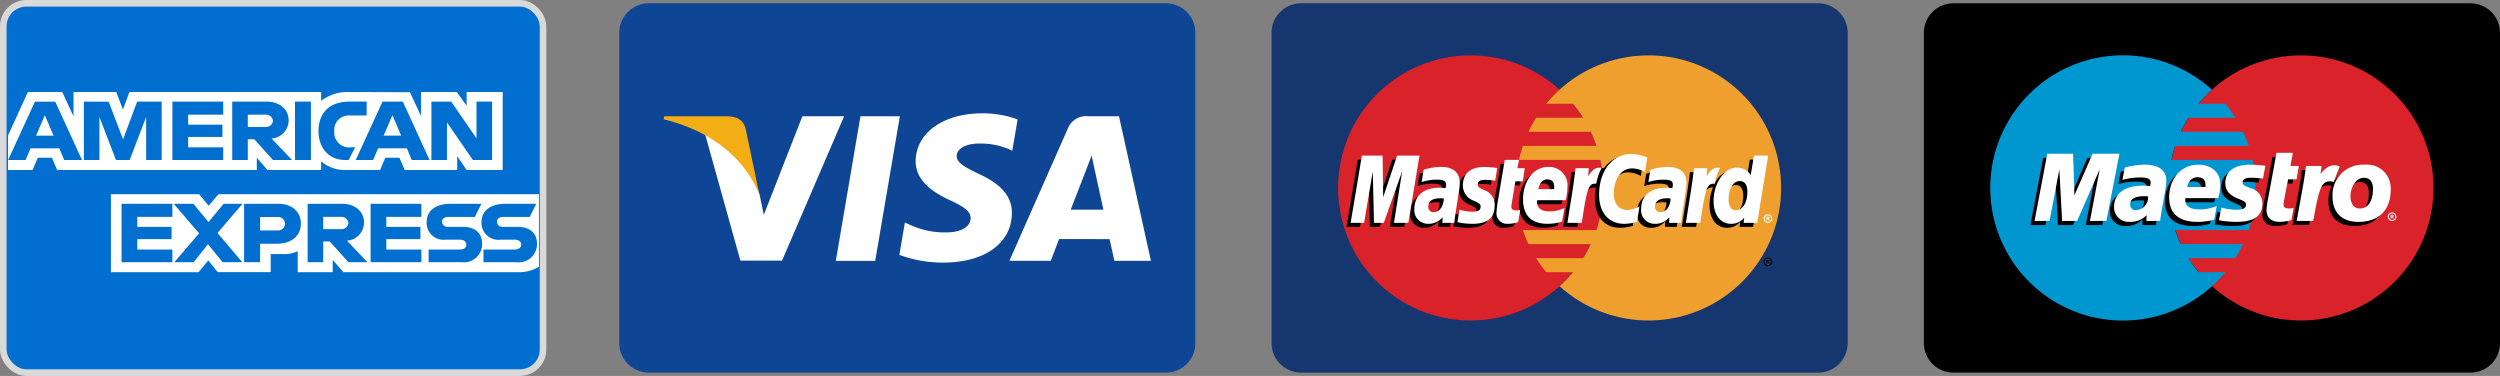 <?xml version="1.0" encoding="UTF-8"?> <svg xmlns="http://www.w3.org/2000/svg" width="379.082" height="57" viewBox="0 0 379.082 57"><rect x="0" y="0" width="379.082" height="57" fill="#808080" stroke="none"/><g id="pay-icon" transform="translate(19880.133 -9629.5)"><g id="amex-svgrepo-com" transform="translate(-19880.133 9629.5)"><rect id="Rectangle_101" data-name="Rectangle 101" width="81.846" height="56" rx="3.5" transform="translate(0.5 0.5)" fill="#006fcf" stroke="#d9d9d9" stroke-width="1"></rect><path id="Tracé_793" data-name="Tracé 793" d="M16.6,37.186V25.363H29.986l1.436,1.751,1.484-1.751H81.5V36.371a5.865,5.865,0,0,1-2.741.815H51.853l-1.619-1.864v1.864H44.926V34a4.7,4.7,0,0,1-2.292.444H40.828v2.738H32.793L31.359,35.4,29.9,37.186ZM1,16.451,4.012,9.869H9.221l1.709,3.687V9.869h6.475l1.018,2.665.986-2.665H48.479v1.34a6.5,6.5,0,0,1,4.039-1.34L61.95,9.9l1.68,3.639V9.869h5.419l1.491,2.09V9.869h5.469V21.693H70.541l-1.429-2.1v2.1H61.149l-.8-1.864h-2.14l-.788,1.864h-5.4a5.5,5.5,0,0,1-3.542-1.312v1.312H40.338l-1.616-1.864v1.864H8.45l-.8-1.864H5.516l-.794,1.864H1Zm.016,3.729,4.063-8.853h3.08l4.059,8.853h-2.7l-.746-1.773H4.41l-.75,1.773ZM7.91,16.485l-1.328-3.1-1.332,3.1ZM12.5,20.179V11.325l3.759.013,2.186,5.708,2.134-5.721H24.3v8.853H21.943V13.655l-2.5,6.524H17.369l-2.51-6.524v6.524Zm13.423,0V11.325h7.706v1.98h-5.32V14.82h5.2v1.864h-5.2v1.573h5.32v1.922Zm9.073,0V11.327h5.255c1.741,0,3.3,1.009,3.3,2.872a2.772,2.772,0,0,1-2.591,2.719l3.107,3.262H41.181l-2.832-3.145h-.994V20.18Zm5.061-6.873h-2.7v1.864h2.735a1.044,1.044,0,0,0,1.084-.932A1.059,1.059,0,0,0,40.054,13.307Zm6.871,6.871H44.514V11.325h2.411Zm5.717,0h-.521c-2.518,0-4.047-1.859-4.047-4.39,0-2.593,1.512-4.463,4.692-4.463h2.61v2.1H52.672a2.185,2.185,0,0,0-2.2,2.388,2.244,2.244,0,0,0,2.548,2.435h.621Zm1.076,0,4.063-8.853h3.08L64.92,20.18h-2.7l-.746-1.773H57.113l-.75,1.773Zm6.894-3.695-1.328-3.1-1.332,3.1ZM65.2,20.179V11.325h3l3.834,5.563V11.325h2.362v8.853H71.488l-3.931-5.708v5.708ZM18.214,35.672V26.819H25.92V28.8H20.6v1.514h5.2v1.864H20.6V33.75h5.32v1.922Zm37.76,0V26.819H63.68V28.8H58.36v1.514h5.171v1.864H58.36V33.75h5.32v1.922Zm-29.754,0L29.971,31.3,26.13,26.819h2.975l2.288,2.77,2.3-2.77h2.859l-3.791,4.427,3.759,4.427H33.54l-2.221-2.727-2.167,2.727Zm10.576,0V26.82h5.216c2.14,0,3.391,1.293,3.391,2.978,0,2.034-1.594,3.08-3.7,3.08H39.219v2.8Zm5.042-6.851H39.219v2.039h2.61A1.062,1.062,0,0,0,43,29.842,1.039,1.039,0,0,0,41.837,28.822Zm4.591,6.85V26.819h5.255c1.741,0,3.3,1.009,3.3,2.872a2.772,2.772,0,0,1-2.591,2.719L55.5,35.672H52.615l-2.831-3.145H48.79v3.145ZM51.489,28.8h-2.7v1.864h2.734a1.044,1.044,0,0,0,1.084-.932A1.059,1.059,0,0,0,51.489,28.8Zm13.284,6.873V33.75H69.5c.7,0,1-.354,1-.743,0-.372-.3-.749-1-.749H67.364a2.563,2.563,0,0,1-2.89-2.652c0-1.42.947-2.789,3.705-2.789h4.6l-.994,1.992H67.806c-.76,0-.994.374-.994.731a.8.8,0,0,0,.87.772h2.237c2.069,0,2.967,1.1,2.967,2.541a2.747,2.747,0,0,1-3.08,2.818Zm8.321,0V33.75h4.726c.7,0,1-.354,1-.743,0-.372-.3-.749-1-.749H75.685a2.563,2.563,0,0,1-2.89-2.652c0-1.42.947-2.789,3.705-2.789h4.6L80.1,28.811H76.127c-.76,0-.994.374-.994.731a.8.8,0,0,0,.87.772H78.24c2.069,0,2.967,1.1,2.967,2.541a2.747,2.747,0,0,1-3.08,2.818Z" transform="translate(0.218 4.084)" fill="#fff" fill-rule="evenodd"></path></g><g id="visa-svgrepo-com" transform="translate(-19786.234 9630)"><path id="Tracé_797" data-name="Tracé 797" d="M4.48,0h78.4a4.48,4.48,0,0,1,4.48,4.48V51.52A4.48,4.48,0,0,1,82.88,56H4.48A4.48,4.48,0,0,1,0,51.52V4.48A4.48,4.48,0,0,1,4.48,0Z" fill="#0e4595"></path><path id="Tracé_798" data-name="Tracé 798" d="M136.021,171.341l3.736-21.925h5.976l-3.739,21.925Zm27.564-21.452a15.434,15.434,0,0,0-5.356-.921c-5.905,0-10.065,2.974-10.1,7.236-.033,3.151,2.97,4.908,5.236,5.957,2.326,1.075,3.108,1.76,3.1,2.72-.015,1.47-1.858,2.141-3.575,2.141a12.529,12.529,0,0,1-5.625-1.151l-.77-.348-.839,4.908a18.922,18.922,0,0,0,6.657,1.17c6.282,0,10.36-2.94,10.407-7.491.022-2.494-1.57-4.392-5.018-5.957-2.089-1.014-3.368-1.691-3.355-2.718,0-.911,1.083-1.886,3.422-1.886a11.029,11.029,0,0,1,4.473.84l.535.253.81-4.752m15.379-.473h-4.618a2.973,2.973,0,0,0-3.129,1.818l-8.875,20.093h6.275s1.026-2.7,1.258-3.295c.686,0,6.782.009,7.654.009.179.768.727,3.285.727,3.285H183.8l-4.837-21.912Zm-7.327,14.158c.494-1.263,2.381-6.129,2.381-6.129-.035.058.49-1.269.792-2.093l.4,1.89s1.145,5.234,1.384,6.331Zm-40.69-14.158L125.1,164.368l-.624-3.039c-1.089-3.5-4.483-7.3-8.277-9.2l5.35,19.174,6.323-.007,9.408-21.884h-6.33" transform="translate(-103.183 -132.284)" fill="#fff"></path><path id="Tracé_799" data-name="Tracé 799" d="M69.911,152.956H60.274l-.076.456c7.5,1.815,12.458,6.2,14.517,11.47l-2.1-10.076c-.362-1.388-1.411-1.8-2.709-1.851" transform="translate(-53.456 -135.825)" fill="#f2ae14"></path></g><g id="mastercard-svgrepo-com" transform="translate(-19687.322 9630)"><path id="Tracé_801" data-name="Tracé 801" d="M4.48,0h78.4a4.48,4.48,0,0,1,4.48,4.48V51.52A4.48,4.48,0,0,1,82.88,56H4.48A4.48,4.48,0,0,1,0,51.52V4.48A4.48,4.48,0,0,1,4.48,0Z" transform="translate(0 0)" fill="#16366f"></path><path id="Tracé_802" data-name="Tracé 802" d="M130.209,90.6A20.1,20.1,0,1,1,110.1,70.5a20.1,20.1,0,0,1,20.105,20.1" transform="translate(-79.92 -62.604)" fill="#d9222a"></path><path id="Tracé_803" data-name="Tracé 803" d="M354.675,70.5a20.03,20.03,0,0,0-13.5,5.2,20.434,20.434,0,0,0-2.03,2.128h4.062a20.373,20.373,0,0,1,1.533,2.129h-7.127a20.052,20.052,0,0,0-1.158,2.129H345.9a20.079,20.079,0,0,1,.851,2.128H335.607a19.835,19.835,0,0,0-.584,2.129h12.313a20.214,20.214,0,0,1-.584,10.643H335.607a19.872,19.872,0,0,0,.851,2.129H345.9a20.149,20.149,0,0,1-1.159,2.129h-7.126a20.328,20.328,0,0,0,1.533,2.128h4.061a20.087,20.087,0,0,1-2.031,2.129,20.1,20.1,0,1,0,13.5-35.005" transform="translate(-297.5 -62.6)" fill="#ee9f2d"></path><path id="Tracé_804" data-name="Tracé 804" d="M164.7,222.446a.649.649,0,1,1,.649.649A.649.649,0,0,1,164.7,222.446Zm.649.494a.493.493,0,0,0,0-.987h0a.493.493,0,0,0-.493.492h0a.493.493,0,0,0,.493.494Zm-.088-.208h-.133v-.571h.241a.26.26,0,0,1,.146.028.172.172,0,0,1,.072.143.156.156,0,0,1-.1.147l.1.252h-.147l-.087-.226h-.1v.226Zm0-.324h.074a.166.166,0,0,0,.081-.011.077.077,0,0,0,.033-.065.071.071,0,0,0-.032-.058.168.168,0,0,0-.085-.011h-.071Zm-49.672-8.967a3.651,3.651,0,0,0-.487-.034c-1.237,0-1.863.424-1.863,1.262a.762.762,0,0,0,.783.845C114.908,215.514,115.549,214.668,115.587,213.441Zm1.587,3.7h-1.808l.042-.86a2.738,2.738,0,0,1-2.288,1,2.04,2.04,0,0,1-1.994-2.266c0-2.019,1.411-3.2,3.832-3.2a7.4,7.4,0,0,1,.889.064,2.033,2.033,0,0,0,.085-.538c0-.55-.38-.755-1.4-.755a7.234,7.234,0,0,0-2.31.373c.023-.138.3-1.866.3-1.866a8.706,8.706,0,0,1,2.612-.439c1.874,0,2.867.841,2.865,2.432a10.6,10.6,0,0,1-.177,1.643C117.636,213.934,117.23,216.509,117.174,217.137Zm-6.962,0H108.03l1.25-7.84-2.792,7.84H105l-.184-7.795-1.314,7.795H101.46l1.707-10.2H106.3l.19,5.708,1.914-5.708H111.9l-1.688,10.2m39.758-3.7a3.633,3.633,0,0,0-.486-.034c-1.237,0-1.863.424-1.863,1.262a.762.762,0,0,0,.782.845C149.292,215.514,149.933,214.668,149.97,213.441Zm1.589,3.7H149.75l.041-.86a2.738,2.738,0,0,1-2.287,1,2.04,2.04,0,0,1-1.994-2.266c0-2.019,1.41-3.2,3.832-3.2a7.385,7.385,0,0,1,.889.064,2.038,2.038,0,0,0,.085-.538c0-.55-.38-.755-1.4-.755a7.246,7.246,0,0,0-2.311.373c.023-.138.3-1.866.3-1.866a8.7,8.7,0,0,1,2.611-.439c1.875,0,2.868.841,2.866,2.432a10.6,10.6,0,0,1-.177,1.643c-.188,1.2-.6,3.776-.651,4.4Zm-24.684-.126a4.983,4.983,0,0,1-1.568.269,1.6,1.6,0,0,1-1.725-1.822,19.1,19.1,0,0,1,.3-2.211c.126-.775.946-5.659.946-5.659H127l-.253,1.255h1.31l-.3,1.993h-1.315c-.252,1.577-.611,3.542-.615,3.8,0,.428.228.614.747.614a1.767,1.767,0,0,0,.589-.078l-.289,1.836m6.652-.067a7.405,7.405,0,0,1-2.226.336c-2.428,0-3.695-1.271-3.695-3.7,0-2.835,1.611-4.922,3.8-4.922a2.771,2.771,0,0,1,2.931,3,8.914,8.914,0,0,1-.267,2.04h-4.32c-.146,1.2.624,1.7,1.886,1.7a5.136,5.136,0,0,0,2.256-.522Zm-1.219-4.917c.012-.173.23-1.48-1.009-1.48-.691,0-1.185.527-1.387,1.48Zm-13.823-.562a2.421,2.421,0,0,0,1.662,2.316c.884.415,1.021.539,1.021.915,0,.517-.39.75-1.254.75a6.142,6.142,0,0,1-1.955-.327s-.287,1.828-.3,1.915a10.066,10.066,0,0,0,2.271.245c2.3,0,3.366-.877,3.366-2.772a2.27,2.27,0,0,0-1.539-2.311c-.915-.42-1.02-.514-1.02-.9,0-.448.363-.677,1.068-.677a11.967,11.967,0,0,1,1.568.125l.311-1.924a14.793,14.793,0,0,0-1.921-.162c-2.442,0-3.287,1.275-3.279,2.807m25.658-2.589a4.166,4.166,0,0,1,1.95.551l.357-2.213a6.407,6.407,0,0,0-2.4-.862,4.346,4.346,0,0,0-3.564,1.921c-1.267-.42-1.787.428-2.426,1.273l-.567.132a4.182,4.182,0,0,0,.069-.834h-2c-.274,2.567-.759,5.167-1.139,7.736l-.1.557H136.5c.364-2.368.564-3.884.686-4.91l.822-.457c.123-.457.507-.611,1.279-.593a9.292,9.292,0,0,0-.155,1.7c0,2.713,1.464,4.4,3.814,4.4a6.845,6.845,0,0,0,1.929-.3l.384-2.325a4.244,4.244,0,0,1-1.855.524c-1.269,0-2.036-.937-2.036-2.485,0-2.246,1.142-3.82,2.771-3.82" transform="translate(-90.097 -183.24)"></path><path id="Tracé_805" data-name="Tracé 805" d="M115.816,216.395h-2.183l1.251-7.839-2.792,7.839h-1.488l-.184-7.794-1.314,7.794h-2.043l1.707-10.2h3.138l.088,6.313,2.117-6.313h3.39l-1.688,10.2" transform="translate(-95.073 -183.104)" fill="#fff"></path><path id="Tracé_806" data-name="Tracé 806" d="M565.591,211.6l-.484,2.947a2.731,2.731,0,0,0-2.085-1.354,3.381,3.381,0,0,0-2.76,2.064,18.107,18.107,0,0,1-1.859-.511v.008a12.275,12.275,0,0,0,.1-1.248h-2c-.273,2.567-.758,5.167-1.138,7.736l-.1.557h2.183q.442-2.872.687-4.766c.746-.674,1.119-1.262,1.873-1.223a7.108,7.108,0,0,0-.529,2.69c0,2.073,1.049,3.441,2.636,3.441a2.572,2.572,0,0,0,2.012-.915l-.1.771h2.065l1.662-10.2Zm-2.729,8.281c-.743,0-1.118-.55-1.118-1.635,0-1.63.7-2.786,1.693-2.786.75,0,1.156.572,1.156,1.625C564.592,218.73,563.879,219.882,562.862,219.882Z" transform="translate(-493.069 -187.901)"></path><path id="Tracé_807" data-name="Tracé 807" d="M197.825,210.68a3.662,3.662,0,0,0-.487-.034c-1.237,0-1.863.424-1.863,1.262a.762.762,0,0,0,.782.845C197.147,212.753,197.788,211.907,197.825,210.68Zm1.588,3.694h-1.808l.041-.858a2.742,2.742,0,0,1-2.287,1,2.04,2.04,0,0,1-1.994-2.266c0-2.02,1.41-3.2,3.832-3.2a7.346,7.346,0,0,1,.889.064,2.038,2.038,0,0,0,.085-.538c0-.55-.38-.754-1.4-.754a7.29,7.29,0,0,0-2.31.372c.023-.137.3-1.863.3-1.863a8.671,8.671,0,0,1,2.612-.44c1.875,0,2.868.842,2.866,2.431a10.684,10.684,0,0,1-.177,1.644C199.875,211.172,199.469,213.748,199.413,214.374Zm29.275-9.922-.357,2.214a4.17,4.17,0,0,0-1.95-.551c-1.63,0-2.772,1.574-2.772,3.82,0,1.548.768,2.484,2.036,2.484a4.233,4.233,0,0,0,1.854-.524l-.383,2.324a6.8,6.8,0,0,1-1.929.3c-2.349,0-3.814-1.689-3.814-4.4,0-3.646,2.023-6.194,4.915-6.194a7.57,7.57,0,0,1,2.4.53m3.522,6.228a3.655,3.655,0,0,0-.487-.034c-1.237,0-1.863.424-1.863,1.262a.762.762,0,0,0,.782.845C231.531,212.753,232.172,211.907,232.21,210.68Zm1.588,3.694h-1.809l.041-.858a2.742,2.742,0,0,1-2.287,1,2.04,2.04,0,0,1-1.994-2.266c0-2.02,1.411-3.2,3.832-3.2a7.35,7.35,0,0,1,.889.064,2.054,2.054,0,0,0,.085-.538c0-.55-.38-.754-1.4-.754a7.292,7.292,0,0,0-2.31.372c.023-.137.3-1.863.3-1.863a8.668,8.668,0,0,1,2.611-.44c1.875,0,2.868.842,2.865,2.431a10.535,10.535,0,0,1-.177,1.644C234.26,211.172,233.852,213.748,233.8,214.374Zm-24.684-.126a4.991,4.991,0,0,1-1.568.27,1.6,1.6,0,0,1-1.725-1.822,19.168,19.168,0,0,1,.3-2.211c.125-.776.946-5.66.946-5.66h2.169l-.253,1.256H210.1l-.3,1.992h-1.117c-.252,1.578-.612,3.541-.616,3.8,0,.429.229.614.747.614a1.768,1.768,0,0,0,.588-.077l-.289,1.835m6.652-.066a7.42,7.42,0,0,1-2.227.336c-2.429,0-3.695-1.271-3.695-3.7,0-2.836,1.611-4.922,3.8-4.922a2.771,2.771,0,0,1,2.931,3,8.935,8.935,0,0,1-.267,2.04h-4.32c-.146,1.2.624,1.7,1.886,1.7a5.122,5.122,0,0,0,2.255-.524Zm-1.22-4.918c.013-.172.231-1.48-1.009-1.48-.691,0-1.185.528-1.386,1.48Zm-13.823-.56a2.422,2.422,0,0,0,1.662,2.316c.884.415,1.021.539,1.021.915,0,.517-.39.75-1.253.75a6.15,6.15,0,0,1-1.956-.327s-.286,1.828-.3,1.915a10.122,10.122,0,0,0,2.271.245c2.3,0,3.367-.877,3.367-2.772A2.27,2.27,0,0,0,204,209.435c-.915-.421-1.021-.513-1.021-.9,0-.448.363-.678,1.069-.678a12.013,12.013,0,0,1,1.568.126l.31-1.924A14.778,14.778,0,0,0,204,205.9c-2.442,0-3.287,1.274-3.28,2.807m44.626,5.67h-2.065l.1-.772a2.57,2.57,0,0,1-2.012.916c-1.587,0-2.635-1.368-2.635-3.441,0-2.759,1.626-5.084,3.551-5.084a2.462,2.462,0,0,1,2.084,1.131l.484-2.947h2.153Zm-3.219-1.916c1.016,0,1.73-1.152,1.73-2.795,0-1.053-.407-1.625-1.156-1.625-.99,0-1.693,1.156-1.693,2.786C241.011,211.909,241.387,212.458,242.13,212.458Zm-6.366-6.376c-.273,2.567-.759,5.167-1.138,7.735l-.1.557h2.183c.781-5.071.97-6.061,2.194-5.937a8.152,8.152,0,0,1,.829-2.406c-.914-.19-1.425.326-2.093,1.308a7.494,7.494,0,0,0,.13-1.257h-2m-17.967,0c-.274,2.567-.759,5.167-1.139,7.735l-.1.557h2.184c.78-5.071.968-6.061,2.192-5.937a8.207,8.207,0,0,1,.829-2.406c-.913-.19-1.424.326-2.092,1.308a7.6,7.6,0,0,0,.13-1.257h-2m28.512,7.643a.649.649,0,0,1,1.3,0v0a.649.649,0,1,1-1.3,0Zm.649.493a.493.493,0,0,0,.493-.493h0a.493.493,0,0,0-.493-.494h0a.493.493,0,1,0,0,.987Zm-.088-.209h-.133v-.569h.241a.263.263,0,0,1,.145.028.172.172,0,0,1,.073.143.156.156,0,0,1-.1.148l.105.25h-.148l-.087-.225h-.1v.225h0Zm0-.323h.073a.17.17,0,0,0,.082-.011.078.078,0,0,0,.033-.066.075.075,0,0,0-.032-.059.189.189,0,0,0-.085-.01h-.07v.145Z" transform="translate(-171.708 -181.083)" fill="#fff"></path></g><g id="maestro-svgrepo-com" transform="translate(-19588.41 9630)"><path id="Tracé_808" data-name="Tracé 808" d="M4.48,0h78.4a4.48,4.48,0,0,1,4.48,4.48V51.52A4.48,4.48,0,0,1,82.88,56H4.48A4.48,4.48,0,0,1,0,51.52V4.48A4.48,4.48,0,0,1,4.48,0Z"></path><path id="Tracé_809" data-name="Tracé 809" d="M371.244,90.605a20.1,20.1,0,1,1-20.1-20.105,20.1,20.1,0,0,1,20.1,20.105" transform="translate(-293.964 -62.604)" fill="#d9222a"></path><path id="Tracé_810" data-name="Tracé 810" d="M121.564,103.368a19.91,19.91,0,0,1-1.531-2.129h7.124a20.007,20.007,0,0,0,1.158-2.129h-9.441a19.98,19.98,0,0,1-.851-2.128h11.141a20.245,20.245,0,0,0,.582-10.637h-12.3a19.979,19.979,0,0,1,.583-2.129h11.137a20.3,20.3,0,0,0-.85-2.128h-9.436a20.243,20.243,0,0,1,1.158-2.129h7.12a20.335,20.335,0,0,0-1.531-2.127h-4.057A20.288,20.288,0,0,1,123.6,75.7a20.11,20.11,0,1,0,2.031,27.666h-4.062" transform="translate(-79.915 -62.601)" fill="#0097d0"></path><path id="Tracé_811" data-name="Tracé 811" d="M202.668,223.936a.649.649,0,1,1,.65.65.649.649,0,0,1-.65-.65Zm.65.494a.493.493,0,0,0,.493-.492h0a.492.492,0,0,0-.492-.492h0a.493.493,0,0,0-.494.492h0a.493.493,0,0,0,.493.494Zm-.088-.209H203.1v-.57h.241a.259.259,0,0,1,.146.029.172.172,0,0,1,.072.142.155.155,0,0,1-.1.147l.1.252h-.147l-.087-.225h-.1v.225Zm0-.323h.074a.169.169,0,0,0,.081-.011.08.08,0,0,0,.034-.066.074.074,0,0,0-.032-.058.179.179,0,0,0-.085-.011h-.071Zm-31.768-5.735a9.765,9.765,0,0,1-2.568.337c-2.8,0-4.261-1.279-4.261-3.719,0-2.851,1.858-4.949,4.379-4.949,2.063,0,3.38,1.176,3.38,3.018a7.844,7.844,0,0,1-.308,2.049H167.1c-.177,1.191.693,1.714,2.174,1.714a6.654,6.654,0,0,0,2.579-.517Zm-1.34-4.945c0-.18.277-1.46-1.165-1.488-.8,0-1.367.529-1.6,1.488Zm3.028-.559c0,1.053.593,1.781,1.941,2.322,1.03.422,1.193.544,1.193.921,0,.522-.456.762-1.466.756a8.338,8.338,0,0,1-2.269-.324l-.362,1.921a14.471,14.471,0,0,0,2.649.245c2.691,0,3.933-.881,3.933-2.785a2.3,2.3,0,0,0-1.8-2.32c-1.068-.427-1.194-.519-1.194-.905,0-.454.423-.683,1.249-.683a16.654,16.654,0,0,1,1.834.124l.365-1.931a19.658,19.658,0,0,0-2.248-.166c-2.85,0-3.837,1.284-3.828,2.826m-9.883,5.7h-2.09l.05-.876a3.353,3.353,0,0,1-2.638,1.013,2.18,2.18,0,0,1-2.3-2.273c0-2.038,1.624-3.213,4.416-3.213a9.7,9.7,0,0,1,1.027.063,1.8,1.8,0,0,0,.1-.538c0-.558-.439-.763-1.614-.763a9.645,9.645,0,0,0-2.665.371l.357-1.87a11.416,11.416,0,0,1,3-.442c2.162,0,3.3.848,3.3,2.441a9.386,9.386,0,0,1-.2,1.652c-.085.544-.684,3.693-.747,4.436Zm-1.835-3.717a4.768,4.768,0,0,0-.561-.035c-1.426,0-2.148.424-2.148,1.262a.82.82,0,0,0,.9.855A1.924,1.924,0,0,0,161.432,214.646Zm21.74,3.585a6.491,6.491,0,0,1-1.8.27c-1.281,0-1.98-.654-1.98-1.82a17.444,17.444,0,0,1,.343-2.211c.071-.413,1.18-6.439,1.18-6.439h2.488l-.377,1.994h1.276l-.347,2.035h-1.281s-.7,3.531-.7,3.8c0,.429.26.615.855.615a2.4,2.4,0,0,0,.675-.078l-.331,1.833m11.116-8.4a4.676,4.676,0,0,0-4.075,2l.718-1.859c-1.324-.486-2.177.207-2.948,1.193,0,0-.129.164-.258.314v-1.462h-2.336c-.316,2.579-.876,5.195-1.314,7.778l-.105.562h2.513c.238-1.311.434-2.376.629-3.224.534-2.328,1.432-3.04,2.781-2.725a5.427,5.427,0,0,0-.482,2.3c0,2.081,1.13,3.784,3.937,3.784,2.832,0,4.883-1.513,4.883-4.963a3.581,3.581,0,0,0-3.942-3.7Zm-.731,6.644c-.887.014-1.426-.731-1.426-1.845,0-1.321.785-2.813,2.047-2.813,1.018,0,1.366.807,1.366,1.666C195.544,215.366,194.774,216.477,193.557,216.477Zm-38.437,1.887h-2.5l1.487-7.835-3.424,7.835H148.4l-.417-7.79-1.492,7.79h-2.27l1.934-10.192h3.91l.326,5.681,2.477-5.681h4.225l-1.972,10.192" transform="translate(-128.067 -184.731)"></path><path id="Tracé_812" data-name="Tracé 812" d="M203.393,212.105a.649.649,0,1,1,.65.65.65.65,0,0,1-.65-.65Zm.649.494a.494.494,0,1,0-.494-.494A.494.494,0,0,0,204.042,212.6Zm-.088-.209h-.133v-.569h.241a.263.263,0,0,1,.146.028.173.173,0,0,1,.072.142.155.155,0,0,1-.1.148l.1.252h-.147l-.086-.225h-.1v.225Zm0-.323h.074a.176.176,0,0,0,.081-.011.079.079,0,0,0,.033-.066.071.071,0,0,0-.032-.057.172.172,0,0,0-.085-.011h-.071Zm-26.892.488a9.756,9.756,0,0,1-2.568.337c-2.8,0-4.261-1.279-4.261-3.719,0-2.85,1.857-4.948,4.379-4.948,2.063,0,3.38,1.176,3.38,3.018a7.89,7.89,0,0,1-.307,2.05H172.7c-.177,1.19.692,1.714,2.174,1.714a6.65,6.65,0,0,0,2.579-.517Zm-1.34-4.945c0-.18.277-1.46-1.165-1.487-.8,0-1.367.53-1.6,1.487h2.763Zm3.028-.56c0,1.054.592,1.781,1.94,2.324,1.031.422,1.193.544,1.193.92,0,.523-.455.763-1.466.756a8.316,8.316,0,0,1-2.269-.324l-.363,1.92a14.34,14.34,0,0,0,2.649.246c2.691,0,3.933-.881,3.933-2.785a2.3,2.3,0,0,0-1.8-2.32c-1.068-.426-1.193-.519-1.193-.905,0-.454.424-.683,1.248-.683a16.645,16.645,0,0,1,1.835.124l.364-1.932a19.667,19.667,0,0,0-2.247-.166c-2.851,0-3.837,1.283-3.828,2.825m-9.883,5.7h-2.091l.05-.876a3.359,3.359,0,0,1-2.639,1.012,2.18,2.18,0,0,1-2.3-2.272c0-2.039,1.623-3.214,4.416-3.214a9.755,9.755,0,0,1,1.027.063,1.791,1.791,0,0,0,.1-.538c0-.558-.439-.763-1.614-.763a9.668,9.668,0,0,0-2.665.371l.357-1.87a11.406,11.406,0,0,1,3-.442c2.162,0,3.3.847,3.3,2.441a9.446,9.446,0,0,1-.2,1.652C169.529,208.861,168.93,212.011,168.867,212.755Zm-1.835-3.718a4.71,4.71,0,0,0-.561-.035c-1.425,0-2.148.424-2.148,1.262a.82.82,0,0,0,.9.855A1.923,1.923,0,0,0,167.032,209.036Zm21.74,3.586a6.512,6.512,0,0,1-1.8.27c-1.281,0-1.979-.655-1.979-1.82a17.472,17.472,0,0,1,.343-2.211c.071-.413,1.18-6.439,1.18-6.439h2.487l-.376,1.994h1.276l-.347,2.035h-1.281s-.7,3.531-.7,3.8c0,.428.26.614.855.614a2.369,2.369,0,0,0,.675-.077l-.332,1.835m12.373-4.745c0,1.879-.771,2.991-1.989,2.991-.887.013-1.425-.731-1.425-1.845,0-1.321.785-2.813,2.046-2.813C200.8,206.211,201.145,207.019,201.145,207.877Zm2.686.052a3.582,3.582,0,0,0-3.942-3.7,4.6,4.6,0,0,0-4.878,4.883c0,2.081,1.129,3.785,3.937,3.785C201.78,212.892,203.831,211.379,203.831,207.93Zm-12.842-3.515c-.316,2.579-.875,5.194-1.313,7.778l-.106.562h2.513c.906-4.991,1.21-6.412,3.107-5.912l.913-2.362c-1.323-.486-2.176.208-2.946,1.194a5.8,5.8,0,0,0,.169-1.261h-2.336m-30.269,8.341h-2.5l1.487-7.835-3.424,7.835H154l-.417-7.79-1.492,7.79h-2.27l1.933-10.192h3.911l.207,6.309,2.752-6.309h4.068l-1.973,10.192" transform="translate(-133.04 -179.751)" fill="#fff"></path></g></g></svg> 